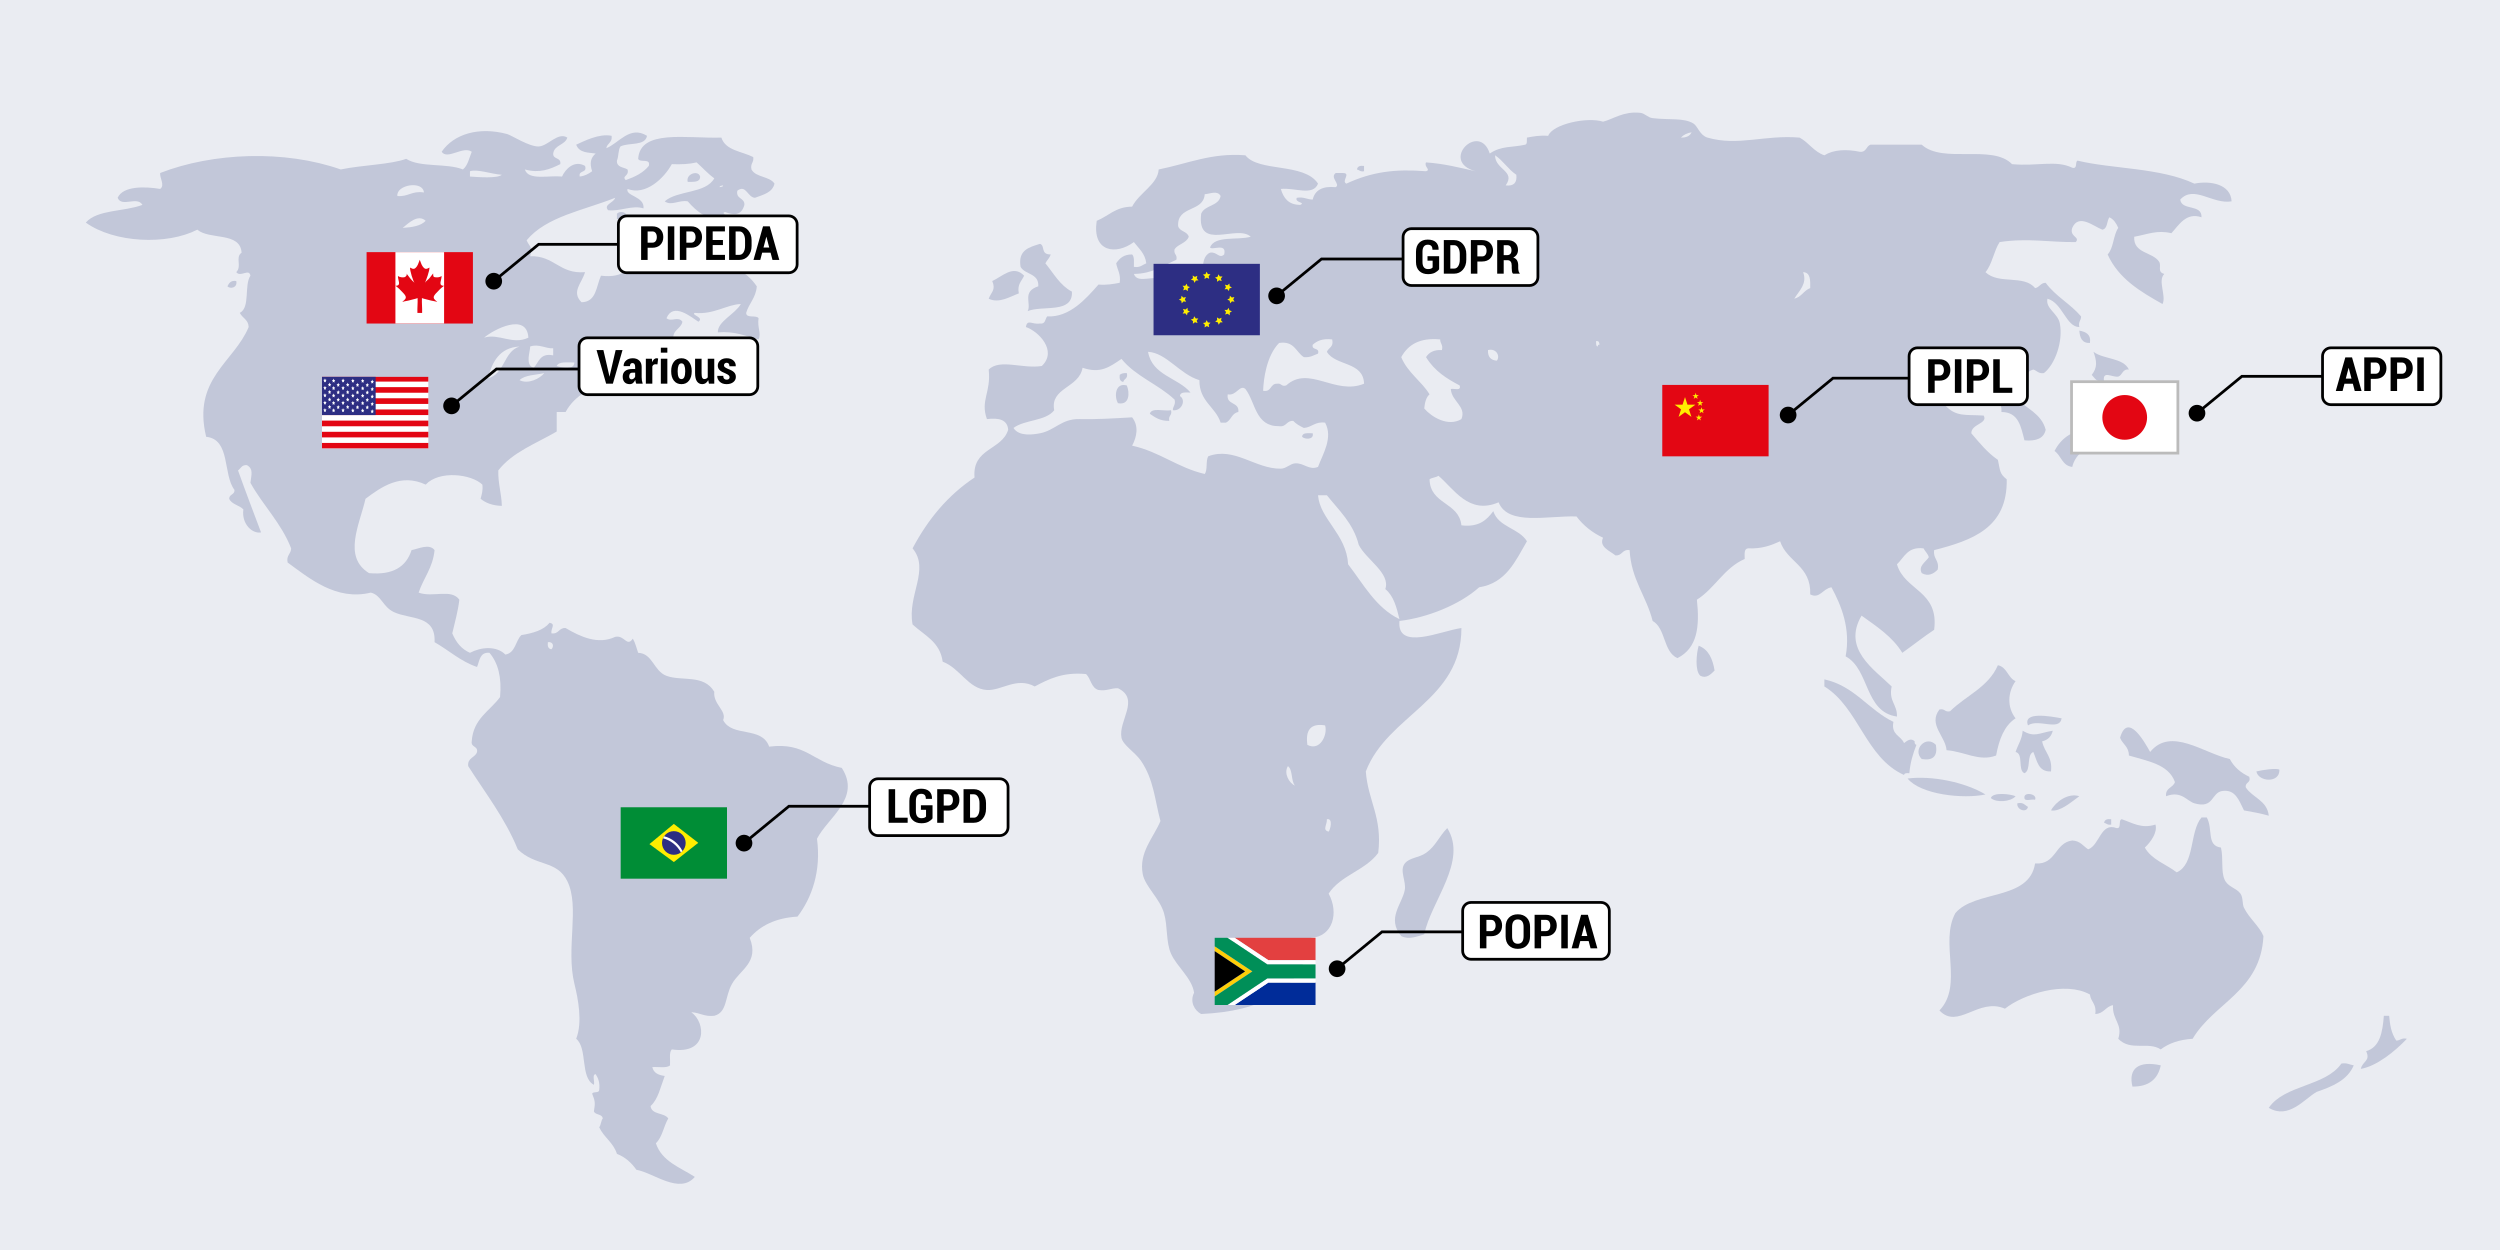 <?xml version="1.0" encoding="UTF-8"?>
<svg id="Layer_1" xmlns="http://www.w3.org/2000/svg" xmlns:xlink="http://www.w3.org/1999/xlink" version="1.1" viewBox="0 0 900 450">
  <!-- Generator: Adobe Illustrator 29.7.1, SVG Export Plug-In . SVG Version: 2.1.1 Build 8)  -->
  <defs>
    <style>
      .st0 {
        fill: none;
      }

      .st1 {
        fill: #c2c7d9;
        fill-rule: evenodd;
      }

      .st2 {
        fill: #008d36;
      }

      .st3 {
        fill: #e34040;
      }

      .st4 {
        fill: #2d2e83;
      }

      .st5 {
        clip-path: url(#clippath-1);
      }

      .st6 {
        fill: #fff;
      }

      .st7 {
        fill: #ffed00;
      }

      .st8 {
        fill: #bbb;
      }

      .st9 {
        fill: #e30613;
      }

      .st10 {
        fill: #eaecf2;
      }

      .st11 {
        fill: #fece08;
      }

      .st12 {
        fill: #008f58;
      }

      .st13 {
        fill: #002c99;
      }

      .st14 {
        clip-path: url(#clippath);
      }
    </style>
    <clipPath id="clippath">
      <rect class="st0" x="131.972" y="90.767" width="38.278" height="25.709"/>
    </clipPath>
    <clipPath id="clippath-1">
      <rect class="st0" x="115.919" y="135.684" width="38.278" height="25.709"/>
    </clipPath>
  </defs>
  <rect class="st10" y="0" width="900" height="450"/>
  <g>
    <path class="st1" d="M664.422,236.286c8.714,4.67,6.728,20.047,18.483,21.673.149-4.394-3.036-5.458-1.908-10.837-6.305-6.169-17.89-13.484-10.837-25.494,5.44,3.908,11.127,7.571,14.663,13.384,3.867-2.721,7.509-5.658,11.471-8.286,1.836-14.161-10.627-14.017-13.389-23.583,2.633-2.47,3.772-6.427,9.565-5.737.57,1.126,1.537,1.861,1.908,3.187-1.202,1.837-3.889,3.172-2.545,5.736,2.429,1.366,4.358.136,5.735-1.273.686-3.447-1.73-3.793-1.275-7.01,13.674-3.532,26.477-7.938,26.13-25.496-2.703-2.072-2.325-3.272-3.185-7.01-3.797-2.577-6.617-6.128-9.563-9.561-.043-3.426,6.076-3.43,4.46-6.374-6.577-.45-9.912.64-14.018-3.824,3.276-1.184,3.652-5.268,7.648-5.736,2.561-.013-.011,5.109,2.549,5.097,2.676-3.86,10.806-3.092,10.199,3.19,6.192-.036,7.025,5.292,8.286,10.194,4.184.359,6.986-.656,7.647-3.822-1.533-5.901-7.143-7.732-10.837-11.474,4.455-2.311,1.032-8.663,6.378-10.198,1.329.368,1.816,1.582,3.821,1.277,3.964-3.043,6.973-11.354,5.737-17.847-.722-3.789-5.273-5.351-4.46-8.924,5.409,1.447,6.703,10.214,11.474,10.198-.464-1.948.65-2.323.634-3.824-3.792-4.493-9.26-7.31-12.746-12.11-1.899.01-2.164,1.657-3.822,1.912-4.003-4.945-13.147-1.171-17.849-5.737,2.436-2.876,2.984-7.637,5.098-10.835,10.226-1.55,18.315.147,27.407,0,1.698-1.883-2.366-1.871-1.275-5.098,2.314-5.303,7.657-.579,10.837.638,1.976-.358,1.546-3.128,2.547-4.462,1.578.76,2.49,2.183,3.188,3.824-1.825,2.636-1.65,7.274-3.826,9.559,3.885,8.652,11.727,13.344,19.762,17.847,1.453-2.98-1.841-8.399.638-10.834-2.764-.753-.833-2.881-1.913-4.462-2.398-3.517-9.287-2.885-8.924-8.924,4.686-.825,8.202-2.542,13.384-1.273,2.665-2.876,5.311-7.662,10.837-5.737.233-4.909-7.134-2.216-7.65-6.374,4.949-5.378,11.619,1.803,18.485.638-.281-6.217-7.713-7.542-13.387-6.375-12.293-5.78-29.621-5.264-42.066-8.287-1.014.471.145,3.12-1.913,2.551-5.918-2.832-12.185-.459-21.67-1.276-7.063-7.323-24.939-.041-32.503-7.01h-18.485c-1.571.556-1.426,2.822-3.828,2.55-4.797-1-9.456-.795-12.744,1.274-3.806-1.296-5.581-4.617-8.924-6.374-12.673-1.064-22.089,3.184-33.146,0-2.785-.804-3.507-4.131-5.096-5.098-3.468-2.11-8.589-1.182-14.661-1.912-1.843-.223-2.714-1.717-4.462-1.911-6.006-.674-9.837,2.324-13.383,3.186-5.716-1.823-18.168.875-19.757,5.099-3.016-.253-5.32.204-7.647.636-.109.955.224,2.352-.638,2.55-4.75,1.081-8.564.311-12.748,3.186-3.724-11.65-18.245,2.827-5.103,6.374-5.735-1.272-11.277-2.744-17.842-3.185-.826,1.58,1.868,2.644,0,3.185-11.08-.893-19.481.187-28.679,4.462-1.936-.873,1.868-3.844-1.279-3.824h-2.549c-2.255,1.636,1.845,4.036,0,5.098-4.713-.465-7.475,1.022-8.284,4.462-2.096-.028-3.176-1.075-5.74-.638-.854,1.799,3.381,1.599,1.276,2.55-4.247-.002-6.045-2.453-7.009-5.736,5.013-.577,11.58,2.715,13.387-1.912-4.94-7.636-21.409-4.055-26.133-10.199-12.196-.963-20.588,2.953-31.233,5.098-.317,5.349-6.972,8.348-9.561,13.386-5.929.018-8.506,3.395-12.746,5.098-1.716,11.325,6.979,12.42,13.384,7.649,1.727,2.31,4.032,4.046,4.462,7.647-1.376.536-2.173,1.652-4.462,1.276-.009-1.694.242-3.64-.638-4.463-3.011-.036-4.532,1.417-5.734,3.186.405,2.36,1.727,3.796,1.27,7.013-2.324.434-4.63.889-7.644.638-4.551,5.177-10.409,11.886-18.484,11.472-.756.947-.555,2.847-2.55,2.55-2.769.5-4.616-1.778-5.099,1.275,4.428,1.46,11.505,8.512,5.735,14.022-7.03,1.113-15.046-2.7-19.121,1.273.895,8.391-3.088,11.019-.637,17.847,4.384-.56,7.379.269,7.652,3.825-2.288,7.49-13.01,6.539-12.115,17.209-9.581,6.353-16.801,15.065-22.304,25.494,6.375,7.722-1.995,16.86,0,27.409,4.2,3.871,9.898,6.251,10.833,13.387,6.319,2.379,9.185,9.78,15.935,10.197,5.193.322,10.663-4.815,17.21-1.277,5.011-2.637,10.039-5.252,18.482-4.46,1.743,1.657,1.813,4.985,4.466,5.737,3.021.471,4.383-.715,7.011-.636,8.117,3.919.042,11.723,1.273,17.847.534,2.653,4.926,5.218,7.016,8.286,4.641,6.835,4.927,13.93,7.007,21.67-2.478,6.018-7.865,11.252-6.375,19.121.847,4.451,6.078,8.682,7.646,14.023,1.412,4.768.64,10.38,2.555,14.659,2.084,4.668,7.536,8.766,8.286,14.023-1.669,3.26.215,6.484,2.548,7.65,21.326-.982,36.474-8.143,39.516-27.407,7.903-.439,10.158-9.035,6.371-15.936,4.256-6.581,13.301-8.374,17.851-14.661,1.567-12.827-3.717-18.806-4.465-29.316,7.813-20.455,34.466-25.447,34.416-51.631-7.231.969-23.33,8.456-22.306-2.549,9.973-1.148,21.718-5.856,28.684-12.112,9.721-1.537,13.063-9.455,17.21-16.572-2.887-4.763-10.26-5.042-12.11-10.834-2.359,3.166-5.189,5.858-11.478,5.098-.901-8.447-11.261-7.429-11.471-16.573.842-.649,2.35-.626,3.19-1.275,5.513,4.615,10.912,14.207,21.668,9.56,3.419,8.552,17.815,4.733,28.046,5.098,2.468,3.272,5.66,5.817,9.561,7.651-1.564,3.305,2.447,4.724,4.463,6.374,2.497.163,2.368-2.305,5.094-1.913.582,10.681,6.022,16.498,8.288,25.496,4.766,2.671,3.769,11.107,8.925,13.387,7.186-3.622,8.06-11.29,7.009-21.038,6.509-4.117,9.796-11.452,17.21-14.658.007-1.691-.353-3.754,1.275-3.826,4.892.217,8.27-1.08,11.474-2.549,2.468,7.515,11.231,8.739,10.835,19.122,3.378,1.784,4.582-2.116,7.65-2.55,3.523,6.529,6.98,14.847,5.096,24.858ZM460.464,123.47c5.526-.854,6.053,3.297,8.922,5.1,2.336.211,3.543-.707,5.103-1.276.677-2.377-2.391-1.008-1.913-3.185,1.555-1.421,3.611-2.336,7.009-1.912.647,2.773-1.32,2.93-1.911,4.46,3.099,5.184,13.167,3.408,13.382,11.474-10.401,4.318-19.843-6.82-28.043.638-1.801.526-1.65-.897-3.186-.638-2.675-.121-1.97,3.129-5.099,2.549.136-4.225,1.21-12.585,5.737-17.209ZM423.497,93.514c.463-1.949-1.097-1.875-.637-3.824,1.313-1.873,4.24-2.134,5.099-4.462-.537-2.011-3.288-1.813-3.825-3.824-.475-7.487,9.126-4.895,9.563-11.473,2.144-.224,4.646-1.449,5.733.638-.719,3.738-5.733,3.186-7.009,6.372-1.624,13.801,12.958,3.675,17.847,8.287-4.797,1.365-12.87-.543-14.663,3.824.655,1.251,6.143-1.859,5.101,2.55-1.793,1.72-2.614-1.129-5.101-.638-2.221.966-2.683,3.691-2.547,7.012-3.944,3.228-9.325-.482-14.026,3.187-3.069-2.803-9.482,1.428-10.832-2.548,6.728-.072,10.575-3.022,15.296-5.1ZM463.651,275.808c1.836,1.347,1.032,5.341,2.551,7.009-2.121-.878-4.144-4.455-2.551-7.009ZM466.203,166.811c-1.785.141-3.138,1.88-5.101,1.913-9.149.154-16.785-8.023-26.132-4.46-.97,1.578-.157,4.94-1.273,6.371-9.814-2.295-16.212-8.01-26.135-10.197,1.652-3.069,2.515-7.017,0-10.197-6.97.4-12.395.756-19.121.636-6.299-.11-8.736,4.092-14.022,5.1-2.401.457-7.558,1.295-9.562-1.911,3.983-3.03,11.612-2.411,14.659-6.375-1.58-8.207,8.993-7.95,10.199-15.297,6.468,2.211,9.73-.28,14.023-3.188,5.008,6.254,13.344,9.179,19.121,14.659.462,1.948-.652,2.323-.634,3.826,3.17.402,4.884-3.716,2.547-5.101.07-1.627,2.135-1.264,3.824-1.273-4.567-5.417-13.837-6.133-15.295-14.661,6.676.378,11.406,8.108,18.481,10.198-.069,7.719,5.768,9.536,7.649,15.298h1.914c1.899-.861,2.074-3.451,4.462-3.823.432-3.835-4.454-2.346-3.825-6.375,3.079.714,4.35-3.685,6.374-1.911,3.695,4.804,3.496,13.5,12.108,13.383,2.733.393,2.599-2.073,5.101-1.91,1.019,1.102,2.382,1.865,3.821,2.55,2.955-.236,3.994-2.383,7.65-1.914,2.966,5.452-.86,11.342-2.547,15.936-3.308,1.337-5.058-1.53-8.286-1.277ZM470.661,268.158c-.727-5.193,1.035-7.89,6.375-7.011,1.003,3.206-1.734,9.445-6.375,7.011ZM478.308,299.386c-2.418-.58-.464-2.561-.634-4.46,2.379-.518,1.177,3.928.634,4.46ZM485.322,203.142c-.589-10.904-10.154-16.162-10.833-24.856h3.185c4.331,5.442,9.493,10.052,11.474,17.845,2.601,5.287,11.548,10.215,9.558,15.935,2.959,2.352,4.071,6.55,5.098,10.835-8.558-4.19-12.929-12.563-18.483-19.759ZM526.111,150.877c-4.75,2.881-10.74-.728-13.382-3.823.204-2.134.659-4.016,1.911-5.099-3.004-4.854-7.91-7.813-10.197-13.385,2.413-4.387,6.511-7.087,14.021-6.374-.011,1.502,1.1,1.877.638,3.824-2.918-.158-4.661.862-5.735,2.549,3.14,5.148,7.629,7.818,12.112,10.198.652,2.141-1.985.991-3.188,1.276.269,4.488,5.701,6.202,3.819,10.833ZM538.859,129.845c-2.173-.161-3.312-1.363-3.185-3.824,3.047-.753,4.48,2.209,3.185,3.824ZM542.047,66.745c3.708-5.259-3.833-5.582-3.822-10.836,2.934,1.952,4.718,5.057,7.65,7.01.333,2.889-.937,4.162-3.828,3.826ZM575.191,124.745c-.747-.101-.536-1.16-.636-1.912,1.082-.233,1.202.497,1.275,1.277-.541-.118-.6.249-.638.636ZM605.148,49.535c.892-1.016,2.196-1.628,3.826-1.912-.58,1.334-1.884,1.943-3.826,1.912ZM651.676,103.712c-2.321.864-3.149,3.225-5.737,3.824,1.675-2.805,4.775-5.338,3.188-9.561,2.674.09,2.604,2.921,2.549,5.737Z"/>
    <path class="st1" d="M303.03,276.444c-10.41-2.09-12.947-9.341-26.13-7.65-2.619-7.494-13.356-3.246-16.571-9.561,1.423-3.348-3.67-5.667-3.188-10.199-3.786-6.4-11.701-3.688-17.21-5.734-4.621-1.718-4.936-8.078-10.194-8.288-.615-1.723-1.032-3.645-1.915-5.098-2.21,3.217-2.939-1.42-6.372-.638-6.134,2.907-12.478-.029-17.846-3.185-2.5-.163-2.368,2.307-5.098,1.913-.251-1.945,1.675-3.249-.639-3.826-2.174,2.71-6.006,3.769-10.194,4.46-2.129,2.126-2.109,6.393-5.739,7.014-3.148-3.201-8.695-2.785-12.749-.638-3.12-1.34-5.057-3.867-6.372-7.009.918-3.973,2.039-7.738,2.549-12.113-2.943-4.097-9.519-.649-14.658-2.548,1.749-5.261,5.115-8.905,5.734-15.297-1.871-2.459-5.693-.514-8.287,0-1.903,5.956-6.652,9.069-15.298,8.284-9.55-5.867-3.396-17.505-1.272-26.768,5.698-4.265,12.694-9.278,21.669-5.101,4.836-5.218,16.457-3.823,20.397,0,.28,2.193-.252,3.574-.637,5.101,1.87,1.527,4.322,2.476,7.649,2.549-.123-4.555-1.394-7.953-1.275-12.749,5.079-6.604,13.664-9.704,21.032-14.021v-7.009h3.189c3.29-6.061,9.439-9.258,17.208-10.837.038-8.672,9.874-7.547,15.935-10.198-.689,1.302-3.056,2.605-1.273,4.462,4.852-4.069,15.098-2.746,17.845-8.924-3.471-.937-7.82,4.447-10.835,0-.805-4.204,2.614-4.184,3.187-7.01-1.587-2.177-3.987.251-5.739-1.274,2.422-5.899,8.901-.375,11.478,1.274,2.297-1.576-2.888-2.492-1.278-3.186,6.763.716,11.583-3.052,16.575-3.189-2.122,3.696-8.47,6.299-8.289,10.199,6.238-.502,10.076,1.395,14.66,2.55,1.069-2.204-.521-4.223,0-7.648-.86-1.266-4.451.2-4.462-1.912,1.006-3.456,3.511-5.411,3.824-9.563-1.91-2.763-4.314-5.033-7.649-6.372-1.212-4.098-.061-10.559-3.185-12.747-4.093.795-4.832,4.941-9.562,5.097-1.095-.818-2.504-1.316-2.549-3.186-.307-2.006,1.957-1.443,1.275-3.823-2.707-.693-3.905-2.895-5.737-4.462-3.16,1.564-6.52-.181-10.198,0-7.932,6.043-1.735,23.68-18.486,21.671-1.744,3.775-1.578,9.469-7.01,9.56-3.768-3.777.093-6.79,1.277-10.835-9.265.769-10.994-6.004-19.758-5.735.984-3.655-.21-3.185-1.275-5.737,7.116-8.609,20.661-10.784,31.868-15.298-.467,1.826-4.299,2.394-2.549,4.462,4.069.587,8.785-1.967,12.745-.638.518-4.353-6.598-4.431-5.734-7.01,6.482,2.492,13.098-3.754,15.935-8.924,3.33.143,6.366-.01,8.923-.636,2.143,1.892,4.018,4.051,6.372,5.735-3.116,5.594-13.201,4.217-17.848,8.287,2.405,1.779,5.093-.567,8.287,0,3.271,3.74,7.083,6.938,14.024,7.009,1.061-2.001-2.369-2.604-.637-3.186,3.436,1.313,5.971,1.254,7.01-2.55.124-2.67-3.128-1.971-2.55-5.098,3.188-2.397,3.669,2.441,6.373,2.548,2.917-1.118,6.256-1.821,7.014-5.098-1.758-2.705-6.743-2.183-8.287-5.1-.514-2.21.95-2.449.633-4.461-4.076-2.083-9.993-2.328-11.47-7.012-12.663.378-29.267-3.087-29.955,7.648.591,1.533,4.634-.385,3.822,2.55-1.991,2.472-4.982,3.941-8.285,5.1-1.615-1.558,1.343-1.36.638-3.826-1.459-.879-3.974-.697-3.824-3.186.666-1.459.405-3.845,1.272-5.098,2.968-1.496,8.892-.035,9.561-3.824-6.189-3.858-10.163,2.692-14.658,4.46.288-1.837,2.257-1.994,1.911-4.46-4.471-.963-10.108,2.004-12.749,3.186,1.109,3.107,4.648,2.8,7.014,3.186-1.84,1.529-2.237,3.513-1.275,6.374-1.225.896-2.564,1.685-4.463,1.911-.556-2.468,2.786-1.04,1.914-3.823-3.956-2.247-7.118,1.218-8.287,3.823-4.828-.486-12.145,1.524-13.385-2.549,5.379,1.466,9.058-.084,12.747-1.912.439-2.564-2.684-1.564-2.547-3.824.431-3.177,4.248-2.975,5.096-5.737-3.381-2.108-6.852,2.934-10.197,3.188-3.349.253-9.971-4.061-11.471-4.462-10.209-2.729-19.177-.042-23.583,6.374,2.065,3.08,7.731-2.256,10.833,0-.926,2.263-1.408,4.965-3.185,6.372-5.722-2.352-15.515-.632-20.397-3.824-5.757,2.075-15.664,2.184-23.583,3.824-20.269-7.135-46.05-6.1-65.013,1.276-.222,1.758,1.827,4.476,0,5.736-5.31-.893-13.356-1.174-15.297,3.186,1.444,3.594,7.01-.732,8.924,2.55-6.443,2.484-16.228,1.62-20.396,6.374,10.278,7.392,29.3,8.167,40.155,2.551,4.3,3.77,15.472.669,15.934,8.284-2.429,1.736.249,4.813-1.915,7.012,1.522,2.014,4.618-1.512,5.101,1.275-2.331,3.406.004,11.476-3.824,13.386.887,1.875,3.111,2.409,3.186,5.098-5.244,12.691-20.362,18.61-15.297,39.516,8.861.912,5.948,13.596,10.196,19.125.105,1.799-1.913,1.483-1.909,3.184.907,2.068,3.665,2.282,5.1,3.823-.715,5.295,3.272,8.888,6.371,8.286-2.786-7.412-5.608-14.785-8.287-22.309.99-.709,1.328-2.068,3.188-1.911,2.408,1.332,1.633,3.372,1.276,6.374,4.552,8.195,11.079,14.418,14.658,23.582-.036,2.092-1.812,2.438-1.271,5.099,7.749,5.643,17.495,13.89,29.955,10.836,3.795.911,4.294,5.144,8.286,7.009,5.92,2.773,15.169.955,14.659,10.835,5.153,2.925,9.277,6.873,15.299,8.929.922-2.264.966-5.409,4.459-5.103,3.047,3.543,4.488,8.687,3.825,15.936-3.678,5.035-9.676,7.747-10.198,15.936-.346,2.255,2.257,1.567,1.914,3.824-.645,2.117-3.528,1.992-3.189,5.101,6.198,9.735,13.208,18.662,17.848,29.956,6.54,6.328,14.039,3.717,17.845,11.474,4.558,9.289-.587,24.147,2.553,36.965,1.313,5.377,2.992,13.753.633,19.76,4.198,3.452,1.345,13.953,6.377,16.572.366-1.121-.77-3.745.637-3.824.918,1.419,1.598,3.072,1.271,5.737-.092,1.175-2.155.389-2.546,1.272,1.019,2.604,1.194,3.149.638,6.378.505,1.401,2.996.824,3.185,2.549-.651.835-.621,2.348-1.277,3.183,1.681,3.636,5.125,5.501,6.377,9.563,3.057,1.191,5.255,3.24,7.011,5.734,6.079,1.019,15.552,9.029,21.032,2.554-5.295-3.416-11.866-5.558-14.022-12.114,2.322-2.142,2.791-6.133,4.46-8.92-1.426-2.185-6.002-1.223-6.372-4.465,2.794-2.515,3.616-7.007,5.097-10.833-2.248-.301-4.022-1.078-4.459-3.19,2.164-.174,5.169.496,6.373-.636.132-1.995-.428-4.68.638-5.737,12.942,1.956,12.317-9.626,7.01-13.384,3.059.125,4.669,1.705,8.285,1.275,4.731-1.232,3.747-6.835,6.372-11.474,2.95-5.203,9.892-7.718,6.377-16.57,3.863-4.426,9.375-7.195,17.206-7.652,5.161-6.803,8.575-16.33,7.015-28.043,3.894-7.62,15.977-14.618,8.92-25.494ZM206.79,130.484c-.055,2.848-4.607,1.908-6.377,1.273.779-1.773,3.917-1.185,6.377-1.273ZM260.328,66.745c-.018.619-.779.494-1.275.636.017-.619.779-.494,1.275-.636ZM175.554,136.219c1.684-5.967,4.239-11.058,11.476-11.475-5.838,1.813-5.244,10.057-11.476,11.475ZM187.03,136.855c1.907-1.916,5.825-1.822,8.921-2.548-1.581,1.994-5.821,4.134-8.921,2.548ZM190.855,124.745c3.078-1.095,5.659.835,8.287.638v2.549c-4.794-.968-5.139,2.513-7.015,4.462-3.283-.894-1.16-6.151-1.272-7.65ZM190.217,121.558c-5.703,2.764-10.616-1.666-15.934,0,3.303-2.848,15.385-9.265,15.934,0ZM169.182,61.645c2.763-.86,7.739,1.037,11.474,1.274-1.599,1.387-8.432.854-11.474.637v-1.911ZM168.544,102.438c.252,2.588-.234,4.441-2.547,4.46-1.289-1.605-.737-5.456,2.547-4.46ZM144.961,82.042c2.171-1.767,5.514-5.075,8.286-2.551-1.754,1.856-4.882,2.34-8.286,2.551ZM152.609,69.293c-4.307-.694-5.607,1.617-9.558,1.276-.486-4.106,9.255-5.659,9.558-1.276ZM198.504,233.739c-1.121-.154-1.456-1.096-1.277-2.554,1.984-.294,2.281,1.607,1.277,2.554Z"/>
    <path class="st1" d="M491.056,61.645v-1.912c-1.451-.178-2.395.154-2.547,1.274.86.2,1.218.908,2.547.638Z"/>
    <path class="st1" d="M252.041,63.556c-.638-2.436-5.248-.962-4.462,1.913,2.101-.026,4.513.26,4.462-1.913Z"/>
    <path class="st1" d="M222.086,76.941v1.912c1.824.127,3.479.08,3.186-1.912-.836-.817-2.35-.817-3.186,0Z"/>
    <path class="st1" d="M373.782,103.074c-6.015,1.92-2.373,6.202-3.826,8.925,5.452-2.196,16.348,1.05,15.938-7.013-4.332-2.257-6.577-6.6-9.565-10.199.573-1.126,1.542-1.859,1.914-3.186-3.764.028-1.887-3.116-3.824-3.824-3.881,1.22-8.014,2.187-7.015,8.287,1.587,2.875,6.676,2.246,6.377,7.01Z"/>
    <path class="st1" d="M366.769,105.625c-.635-3.4,1.088-4.437,1.913-6.374-3.913-4.101-7.891.344-11.474,1.911,1.371,3.27-.366,3.918-1.276,6.375,3.767,1.863,7.906-.874,10.836-1.912Z"/>
    <path class="st1" d="M85.047,101.162c-1.997-.301-2.602.796-3.185,1.912,1.069,1.082,3.743.508,3.185-1.912Z"/>
    <path class="st1" d="M748.559,119.009c.19,2.571.937,4.584,3.822,4.461.439-3.197-1.53-3.99-3.822-4.461Z"/>
    <path class="st1" d="M757.479,137.493c-.774-4.394,2.767-1.58,5.101-1.911,1.569-.557,1.429-2.823,3.824-2.551-2.053-4.318-9.13-3.615-12.746-6.373,1.193,3.379,1.474,5.639-.636,8.286,1.132,1.204,1.85,2.824,4.458,2.55Z"/>
    <path class="st1" d="M404.377,137.493c.272-1.216,1.82-1.153,1.275-3.186-1.114-.049-1.983.141-2.554.636-.174,1.453.156,2.397,1.279,2.55Z"/>
    <path class="st1" d="M756.845,138.768c4.797,6.757.933,12.172-3.824,15.934-6.099-.423-10.91,2.712-13.387,7.65,2.389,1.646,2.744,5.331,6.373,5.737,1.13-4.79,5.703-8.197,10.837-7.014,1.105-3.99,7.36-2.836,10.199-5.097-2.361-7.399-1.302-18.058-10.199-17.209Z"/>
    <path class="st1" d="M402.465,145.14c4.226.889,4.283-3.814,3.186-6.372-4.191-1.189-4.591,4.008-3.186,6.372Z"/>
    <path class="st1" d="M421.587,147.692c-2.533.443-7.062-1.111-7.649,1.275,1.891,1.288,3.73,2.644,7.009,2.55-.463-1.949,1.101-1.876.639-3.824Z"/>
    <path class="st1" d="M468.75,157.251c.969.981,4.369,1.138,3.826-1.273-1.689.009-3.756-.353-3.826,1.273Z"/>
    <path class="st1" d="M611.521,232.465c-.792,2.687-1.458,9.094.638,10.835,2.144,1.078,3.711-.518,5.098-1.911-.702-4.188-2.176-7.593-5.737-8.924Z"/>
    <path class="st1" d="M725.61,245.211c-2.821-1.216-3.034-5.037-6.371-5.734-3.369,7.892-11.551,10.969-17.213,16.572-1.947.462-1.872-1.1-3.822-.636-4.179,5.44,2.219,9.651,2.551,14.657,6.409.455,11.779,4.247,17.844,1.913,1.064-5.732,2.88-10.713,7.009-13.387-3.106-3.955-2.882-9.386,0-13.384Z"/>
    <path class="st1" d="M689.916,268.158c-.494-.143-.738-.534-.634-1.275-1.34-1.399-2.837-.131-3.828.636-1.105-2.719-4.747-2.9-3.819-7.647-9.049-4.34-13.901-12.877-24.858-15.3v2.549c12.456,7.727,14.754,25.614,28.677,31.872.111-.743,1.012-.693,1.915-.636.326-3.923,1.347-7.154,2.547-10.199Z"/>
    <path class="st1" d="M742.184,258.595c-4.172-.745-14.064-2.581-12.112,2.551,3.688-2.565,11.394,2.234,12.112-2.551Z"/>
    <path class="st1" d="M774.051,270.707c-1.77-3.142-8.066-14.738-10.833-5.098.896,2.289,3.201,3.17,3.185,6.373,6.683,2.026,14.306,3.117,16.572,9.561-.645,2.117-3.529,1.997-3.185,5.098,5.476-2.146,7.509,1.766,10.197,2.551,7.197,2.092,5.925-3.957,10.199-4.465,4.546-.537,5.793,3.274,7.65,7.016,3.065.543,6.115,1.102,8.924,1.911-.6-5.562-5.879-6.45-8.286-10.199-.312-2.008,1.952-1.442,1.27-3.824-3.05-1.413-5.47-3.455-7.009-6.375-9.305-1.995-21.229-11.759-28.684-2.549Z"/>
    <path class="st1" d="M738.356,277.721c.643-5.318-2.456-6.891-3.183-10.837,2.062-.489,3.335-1.766,3.824-3.828-5.051.84-6.62,2.517-10.833,0-.24,3.165-1.732,5.071-2.554,7.652,2.957.657.666,6.561,3.19,7.65,2.508-1.102.636-6.59,3.188-7.65,1.376,3.084,1.698,7.22,6.368,7.014Z"/>
    <path class="st1" d="M691.834,273.256c4.066.67,5.766-1.03,5.096-5.098-3.55-3.733-8.617,1.764-5.096,5.098Z"/>
    <path class="st1" d="M820.584,277.08c-1.116-.657-6.237.115-8.288.641.711,3.788,8.503,4.331,8.288-.641Z"/>
    <path class="st1" d="M714.777,286.002c-7.496-4.471-19.255-6.837-28.046-5.734,4.68,5.798,20.063,7.466,28.046,5.734Z"/>
    <path class="st1" d="M716.692,287.279c1.913,1.8,7.242,1.372,8.918-.638-1.734-.772-8.166-1.603-8.918.638Z"/>
    <path class="st1" d="M732.626,287.917c.994-2.192-4.27-3.027-3.826-.638.081,1.408,2.705.272,3.826.638Z"/>
    <path class="st1" d="M748.559,286.64c-4.005-1.306-8.533,1.985-10.203,5.103,3.305.602,7.403-3.117,10.203-5.103Z"/>
    <path class="st1" d="M726.248,289.192c-.385,2.253,3.303,3.688,3.824,1.272-1.132-.566-1.619-1.779-3.824-1.272Z"/>
    <path class="st1" d="M806.559,321.697c-1.607-2.169-4.539-2.323-5.737-5.098-1.327-3.072-.355-7.564-1.275-11.474-5.291-.706-2.764-6.475-5.098-10.835h-1.911c-4.374,5.187-2.3,16.823-8.922,19.757-3.837-2.963-9.042-4.555-11.474-8.922,2.069-1.945,4.65-5.399,3.822-8.286-4.978,1.626-8.3-.629-12.11-1.913-1.435.265.093,3.496-1.913,3.185-5.719-2.205-6.054,6.185-10.197,7.652-1.8-1.173-2.877-3.074-5.737-3.188-6.389.833-5.66,8.786-13.382,8.284-2.076,13.439-21.568,9.454-28.684,17.849-5.805,10.622,3.011,25.897-5.737,35.055,6.64,7.081,14.016-4.788,23.581-.634,6.556-5.207,21.654-10.093,30.595-5.103.285,2.692,2.511,3.437,1.913,7.014,3.099-.088,3.695-2.678,6.377-3.188-.251,5.606,3.609,6.608,1.909,12.11,4.419,4.616,10.711.833,15.297,3.824,2.886-2.212,6.683-3.518,11.471-3.824,7.756-13.065,24.498-17.143,25.496-36.968-1.53-3.658-5.044-6.262-7.009-10.197-.67-1.343-.265-3.738-1.277-5.101Z"/>
    <path class="st1" d="M757.479,296.201c.865.199,1.218.908,2.551.638v-1.913c-1.456-.179-2.395.154-2.551,1.275Z"/>
    <path class="st1" d="M513.367,307.036c-2.61,1.834-5.925,1.635-7.65,3.824-1.999,2.545.6,6.427,0,9.561-.98,5.112-6.602,10.197-1.275,16.574,2.753,1.417,5.827.091,8.286-.641,2.502-12.083,15.732-26.316,8.288-38.242-2.997,3.013-4.12,6.445-7.65,8.924Z"/>
    <path class="st1" d="M862.645,374.601c-1.904-2.875-2.253-5.773-2.547-8.924h-1.913c-.455,5.916-1.417,11.326-6.371,12.748,1.669,3.604-1.304,3.507-1.915,6.371,5.682-.955,12.329-6.328,16.574-10.833-1.952-.46-2.325.647-3.828.638Z"/>
    <path class="st1" d="M767.68,391.173c6.002.052,9.164-2.735,10.197-7.65-7.91-1.754-11.791,1.08-10.197,7.65Z"/>
    <path class="st1" d="M842.89,382.885c-5.744,8.279-20.464,7.589-26.13,15.936,7.14,4.261,12.759-3.142,17.206-5.732,5.689-1.963,11.114-4.188,13.387-9.565-1.499-.204-2.393-1.01-4.462-.638Z"/>
  </g>
  <g>
    <g>
      <rect class="st6" x="745.756" y="137.405" width="38.278" height="25.709"/>
      <path class="st8" d="M784.534,163.614h-39.278v-26.709h39.278v26.709ZM746.256,162.614h37.278v-24.709h-37.278v24.709Z"/>
    </g>
    <path class="st9" d="M772.947,150.26c0,4.447-3.605,8.051-8.052,8.051s-8.052-3.605-8.052-8.051,3.605-8.052,8.052-8.052,8.052,3.606,8.052,8.052Z"/>
  </g>
  <g class="st14">
    <g>
      <polygon class="st9" points="131.346 90.346 131.346 103.622 131.346 116.897 170.877 116.897 170.877 103.622 170.877 90.346 131.346 90.346"/>
      <polygon class="st6" points="142.35 90.346 142.35 103.622 142.35 116.897 159.873 116.897 159.873 103.622 159.873 90.346 142.35 90.346"/>
      <path class="st9" d="M159.873,102.875c-2.385.064-.758-2.21-.914-3.536-.504.475-1.336.534-1.99.507-1.073-.044-1.009-.401-1.031-1.417-.47.54-.867,1.142-1.321,1.696-.425.518-1.357,1.128-1.638,1.693.4-.804,1.738-4.508,1.62-5.498-1.117.648-1.615.718-2.439-.411-.525-.72-.684-1.603-1.049-2.39-.365.787-.524,1.67-1.049,2.39-.823,1.129-1.321,1.06-2.439.412-.118.996,1.135,5.104,1.621,5.497-1.163-.946-2.093-2.274-2.947-3.399.406.535-.193,1.223-.633,1.359-.649.202-1.901.031-2.401-.44-.155,1.326,1.472,3.6-.913,3.536,1.106.778,1.897,1.621,2.822,2.618.397.427.985,1.033.908,1.667-.086.692-.846,1.043-1.27,1.573.839-.357,1.843-.37,2.732-.657.938-.304,1.938-.42,2.79-.767.079,1.844-.136,3.476-.066,5.349.194.004.532.01.846.006.314.004.652-.002.847-.006.068-1.873-.147-3.505-.067-5.349.851.347,1.852.463,2.789.767.889.287,1.892.3,2.732.657-.424-.53-1.184-.882-1.27-1.573-.077-.633.511-1.24.908-1.667.926-.998,1.717-1.84,2.822-2.618Z"/>
    </g>
  </g>
  <g class="st5">
    <g>
      <g>
        <polygon class="st6" points="115.75 135.762 115.75 148.628 115.75 161.494 154.819 161.494 154.819 148.628 154.819 135.762 115.75 135.762"/>
        <g>
          <polygon class="st9" points="115.75 135.342 115.75 136.357 115.75 137.371 154.819 137.371 154.819 136.357 154.819 135.342 115.75 135.342"/>
          <polygon class="st9" points="115.75 139.363 115.75 140.377 115.75 141.392 154.819 141.392 154.819 140.377 154.819 139.363 115.75 139.363"/>
          <polygon class="st9" points="115.75 143.384 115.75 144.398 115.75 145.412 154.819 145.412 154.819 144.398 154.819 143.384 115.75 143.384"/>
          <polygon class="st9" points="115.75 147.404 115.75 148.419 115.75 149.433 154.819 149.433 154.819 148.419 154.819 147.404 115.75 147.404"/>
          <polygon class="st9" points="115.75 151.425 115.75 152.439 115.75 153.453 154.819 153.453 154.819 152.439 154.819 151.425 115.75 151.425"/>
          <polygon class="st9" points="115.75 155.445 115.75 156.46 115.75 157.474 154.819 157.474 154.819 156.46 154.819 155.445 115.75 155.445"/>
          <polygon class="st9" points="115.75 159.466 115.75 160.48 115.75 161.494 154.819 161.494 154.819 160.48 154.819 159.466 115.75 159.466"/>
        </g>
      </g>
      <g>
        <polygon class="st4" points="115.75 135.684 115.75 142.558 115.75 149.433 135.237 149.433 135.237 142.558 135.237 135.684 115.75 135.684"/>
        <g>
          <polygon class="st6" points="119.916 136.767 120.096 136.294 120.278 136.766 120.683 136.84 120.391 137.209 120.461 137.728 120.099 137.484 119.737 137.731 119.805 137.211 119.512 136.844 119.916 136.767"/>
          <polygon class="st6" points="119.914 139.438 120.094 138.965 120.276 139.437 120.68 139.511 120.388 139.88 120.459 140.399 120.097 140.155 119.735 140.401 119.803 139.881 119.51 139.515 119.914 139.438"/>
          <polygon class="st6" points="119.912 142.108 120.092 141.636 120.274 142.108 120.678 142.182 120.386 142.551 120.457 143.07 120.094 142.826 119.733 143.072 119.801 142.553 119.508 142.186 119.912 142.108"/>
          <polygon class="st6" points="119.91 144.78 120.09 144.306 120.271 144.779 120.676 144.853 120.384 145.221 120.454 145.741 120.092 145.496 119.731 145.743 119.798 145.223 119.505 144.857 119.91 144.78"/>
          <polygon class="st6" points="119.907 147.451 120.087 146.977 120.269 147.449 120.673 147.524 120.382 147.892 120.452 148.411 120.09 148.167 119.728 148.414 119.796 147.894 119.503 147.527 119.907 147.451"/>
        </g>
        <g>
          <polygon class="st6" points="121.582 138.267 121.763 137.794 121.944 138.266 122.348 138.341 122.057 138.709 122.126 139.228 121.765 138.984 121.403 139.23 121.471 138.711 121.178 138.344 121.582 138.267"/>
          <polygon class="st6" points="121.58 140.938 121.76 140.465 121.941 140.937 122.346 141.011 122.054 141.38 122.125 141.899 121.763 141.655 121.401 141.902 121.469 141.382 121.176 141.015 121.58 140.938"/>
          <polygon class="st6" points="121.578 143.609 121.758 143.136 121.94 143.608 122.344 143.682 122.052 144.051 122.122 144.57 121.76 144.326 121.399 144.572 121.467 144.053 121.174 143.686 121.578 143.609"/>
          <polygon class="st6" points="121.576 146.28 121.756 145.807 121.937 146.279 122.342 146.353 122.05 146.722 122.119 147.24 121.758 146.997 121.396 147.243 121.465 146.723 121.171 146.357 121.576 146.28"/>
        </g>
        <g>
          <polygon class="st6" points="123.321 136.722 123.5 136.248 123.683 136.721 124.087 136.795 123.795 137.164 123.865 137.682 123.503 137.438 123.142 137.685 123.21 137.165 122.917 136.799 123.321 136.722"/>
          <polygon class="st6" points="123.318 139.393 123.498 138.92 123.68 139.391 124.085 139.466 123.793 139.835 123.863 140.353 123.5 140.11 123.14 140.356 123.207 139.836 122.914 139.47 123.318 139.393"/>
          <polygon class="st6" points="123.316 142.064 123.496 141.59 123.678 142.062 124.082 142.137 123.791 142.506 123.86 143.024 123.499 142.781 123.137 143.027 123.205 142.507 122.912 142.141 123.316 142.064"/>
          <polygon class="st6" points="123.314 144.734 123.494 144.261 123.676 144.733 124.08 144.808 123.788 145.176 123.858 145.695 123.496 145.451 123.135 145.697 123.203 145.178 122.911 144.811 123.314 144.734"/>
          <polygon class="st6" points="123.311 147.405 123.492 146.932 123.674 147.404 124.078 147.478 123.786 147.847 123.856 148.366 123.494 148.122 123.133 148.368 123.201 147.849 122.908 147.482 123.311 147.405"/>
        </g>
        <g>
          <polygon class="st6" points="124.987 138.222 125.167 137.749 125.349 138.221 125.753 138.295 125.461 138.664 125.531 139.182 125.169 138.939 124.808 139.185 124.876 138.666 124.583 138.299 124.987 138.222"/>
          <polygon class="st6" points="124.984 140.893 125.164 140.42 125.347 140.892 125.75 140.966 125.459 141.335 125.529 141.854 125.167 141.61 124.805 141.856 124.873 141.336 124.58 140.97 124.984 140.893"/>
          <polygon class="st6" points="124.982 143.563 125.162 143.09 125.344 143.562 125.748 143.637 125.457 144.005 125.527 144.525 125.164 144.28 124.803 144.527 124.872 144.007 124.579 143.641 124.982 143.563"/>
          <polygon class="st6" points="124.98 146.235 125.16 145.761 125.342 146.233 125.747 146.307 125.454 146.676 125.524 147.195 125.162 146.951 124.801 147.198 124.869 146.678 124.576 146.312 124.98 146.235"/>
        </g>
        <g>
          <polygon class="st6" points="126.848 136.799 127.028 136.326 127.21 136.798 127.614 136.872 127.323 137.241 127.393 137.76 127.031 137.516 126.67 137.762 126.737 137.243 126.444 136.876 126.848 136.799"/>
          <polygon class="st6" points="126.846 139.47 127.026 138.997 127.208 139.469 127.612 139.543 127.32 139.912 127.391 140.431 127.028 140.187 126.667 140.433 126.735 139.914 126.442 139.547 126.846 139.47"/>
          <polygon class="st6" points="126.844 142.141 127.023 141.668 127.206 142.139 127.61 142.214 127.318 142.583 127.388 143.102 127.026 142.858 126.665 143.104 126.733 142.584 126.439 142.218 126.844 142.141"/>
          <polygon class="st6" points="126.842 144.812 127.022 144.338 127.203 144.81 127.607 144.884 127.316 145.253 127.386 145.772 127.024 145.528 126.663 145.775 126.731 145.255 126.437 144.888 126.842 144.812"/>
          <polygon class="st6" points="126.839 147.483 127.02 147.009 127.201 147.481 127.606 147.556 127.314 147.924 127.384 148.443 127.022 148.199 126.661 148.446 126.728 147.926 126.435 147.559 126.839 147.483"/>
        </g>
        <g>
          <polygon class="st6" points="128.514 138.299 128.694 137.826 128.876 138.298 129.28 138.372 128.989 138.741 129.059 139.26 128.696 139.016 128.336 139.263 128.403 138.743 128.11 138.376 128.514 138.299"/>
          <polygon class="st6" points="128.512 140.97 128.692 140.497 128.874 140.969 129.278 141.043 128.987 141.412 129.057 141.931 128.694 141.687 128.333 141.934 128.401 141.414 128.108 141.047 128.512 140.97"/>
          <polygon class="st6" points="128.51 143.641 128.69 143.168 128.871 143.64 129.276 143.714 128.984 144.083 129.054 144.601 128.692 144.358 128.331 144.604 128.399 144.085 128.106 143.718 128.51 143.641"/>
          <polygon class="st6" points="128.507 146.312 128.688 145.839 128.869 146.311 129.274 146.385 128.982 146.754 129.052 147.272 128.69 147.029 128.329 147.275 128.396 146.756 128.104 146.389 128.507 146.312"/>
        </g>
        <g>
          <polygon class="st6" points="130.376 136.831 130.556 136.358 130.737 136.83 131.142 136.904 130.85 137.273 130.92 137.791 130.558 137.548 130.197 137.794 130.265 137.275 129.972 136.908 130.376 136.831"/>
          <polygon class="st6" points="130.373 139.502 130.553 139.029 130.735 139.501 131.14 139.575 130.848 139.944 130.918 140.463 130.556 140.219 130.195 140.465 130.263 139.945 129.97 139.579 130.373 139.502"/>
          <polygon class="st6" points="130.371 142.173 130.551 141.7 130.733 142.171 131.138 142.246 130.846 142.614 130.916 143.133 130.554 142.889 130.193 143.136 130.261 142.616 129.967 142.25 130.371 142.173"/>
          <polygon class="st6" points="130.37 144.843 130.549 144.37 130.731 144.842 131.135 144.917 130.843 145.285 130.913 145.804 130.552 145.56 130.19 145.807 130.258 145.287 129.965 144.921 130.37 144.843"/>
          <polygon class="st6" points="130.367 147.514 130.547 147.041 130.728 147.513 131.133 147.587 130.842 147.956 130.911 148.475 130.549 148.231 130.188 148.478 130.256 147.958 129.963 147.591 130.367 147.514"/>
        </g>
        <g>
          <polygon class="st6" points="132.042 138.331 132.222 137.858 132.404 138.33 132.809 138.405 132.516 138.773 132.586 139.292 132.224 139.048 131.863 139.295 131.931 138.775 131.638 138.408 132.042 138.331"/>
          <polygon class="st6" points="132.039 141.002 132.219 140.529 132.401 141.001 132.806 141.075 132.514 141.444 132.584 141.963 132.222 141.719 131.861 141.965 131.928 141.446 131.635 141.079 132.039 141.002"/>
          <polygon class="st6" points="132.037 143.673 132.217 143.2 132.399 143.672 132.803 143.746 132.512 144.115 132.582 144.634 132.219 144.39 131.859 144.636 131.927 144.117 131.634 143.75 132.037 143.673"/>
          <polygon class="st6" points="132.036 146.343 132.215 145.871 132.397 146.342 132.802 146.417 132.509 146.785 132.58 147.304 132.217 147.061 131.856 147.307 131.924 146.787 131.631 146.421 132.036 146.343"/>
        </g>
        <g>
          <polygon class="st6" points="133.826 137.119 134.006 136.647 134.187 137.118 134.591 137.193 134.299 137.561 134.369 138.08 134.007 137.836 133.646 138.083 133.714 137.563 133.421 137.197 133.826 137.119"/>
          <polygon class="st6" points="133.823 139.79 134.003 139.317 134.184 139.789 134.589 139.863 134.297 140.232 134.368 140.751 134.006 140.507 133.644 140.754 133.712 140.234 133.419 139.867 133.823 139.79"/>
          <polygon class="st6" points="133.821 142.461 134 141.988 134.183 142.46 134.587 142.534 134.295 142.903 134.365 143.422 134.003 143.178 133.642 143.424 133.71 142.905 133.417 142.538 133.821 142.461"/>
          <polygon class="st6" points="133.819 145.132 133.999 144.659 134.18 145.131 134.585 145.205 134.293 145.574 134.362 146.093 134.001 145.849 133.64 146.095 133.708 145.576 133.414 145.209 133.819 145.132"/>
          <polygon class="st6" points="133.817 147.803 133.996 147.33 134.177 147.802 134.582 147.876 134.291 148.245 134.361 148.763 133.999 148.52 133.637 148.766 133.705 148.247 133.412 147.88 133.817 147.803"/>
        </g>
        <g>
          <polygon class="st6" points="116.805 136.69 116.984 136.217 117.166 136.689 117.571 136.763 117.279 137.132 117.349 137.651 116.987 137.406 116.625 137.653 116.694 137.134 116.4 136.767 116.805 136.69"/>
          <polygon class="st6" points="116.802 139.361 116.982 138.888 117.164 139.359 117.568 139.434 117.276 139.802 117.346 140.321 116.984 140.078 116.623 140.324 116.692 139.804 116.398 139.438 116.802 139.361"/>
          <polygon class="st6" points="116.8 142.031 116.98 141.559 117.162 142.03 117.566 142.104 117.274 142.474 117.344 142.992 116.982 142.749 116.621 142.995 116.689 142.475 116.396 142.108 116.8 142.031"/>
          <polygon class="st6" points="116.798 144.702 116.977 144.229 117.159 144.701 117.564 144.776 117.272 145.144 117.342 145.663 116.98 145.419 116.619 145.665 116.687 145.146 116.393 144.78 116.798 144.702"/>
          <polygon class="st6" points="116.796 147.373 116.976 146.9 117.157 147.372 117.562 147.446 117.27 147.815 117.34 148.334 116.978 148.09 116.617 148.336 116.684 147.817 116.391 147.45 116.796 147.373"/>
        </g>
        <g>
          <polygon class="st6" points="118.47 138.19 118.65 137.717 118.832 138.189 119.236 138.263 118.944 138.632 119.015 139.151 118.653 138.907 118.292 139.153 118.36 138.634 118.066 138.267 118.47 138.19"/>
          <polygon class="st6" points="118.468 140.861 118.648 140.388 118.83 140.859 119.235 140.934 118.942 141.303 119.013 141.821 118.65 141.578 118.289 141.824 118.357 141.304 118.064 140.938 118.468 140.861"/>
          <polygon class="st6" points="118.466 143.532 118.646 143.058 118.828 143.53 119.232 143.605 118.94 143.973 119.01 144.493 118.648 144.248 118.287 144.495 118.355 143.975 118.061 143.609 118.466 143.532"/>
          <polygon class="st6" points="118.464 146.202 118.644 145.729 118.825 146.201 119.23 146.276 118.938 146.644 119.008 147.163 118.646 146.919 118.285 147.166 118.353 146.646 118.06 146.28 118.464 146.202"/>
        </g>
      </g>
    </g>
  </g>
  <g>
    <polygon class="st4" points="415.276 94.981 415.276 107.836 415.276 120.69 453.554 120.69 453.554 107.836 453.554 94.981 415.276 94.981"/>
    <g>
      <polygon class="st7" points="433.979 98.678 434.37 97.808 434.822 98.647 435.769 98.75 435.111 99.44 435.306 100.373 434.446 99.96 433.619 100.433 433.747 99.488 433.041 98.848 433.979 98.678"/>
      <polygon class="st7" points="433.997 116.108 434.388 115.238 434.84 116.078 435.787 116.181 435.129 116.87 435.323 117.803 434.465 117.39 433.638 117.863 433.765 116.92 433.059 116.279 433.997 116.108"/>
      <polygon class="st7" points="429.458 100.122 429.362 99.174 430.173 99.675 431.045 99.291 430.82 100.216 431.454 100.927 430.504 100.999 430.024 101.822 429.663 100.94 428.731 100.739 429.458 100.122"/>
      <polygon class="st7" points="438.189 115.208 438.093 114.26 438.904 114.761 439.776 114.377 439.551 115.302 440.185 116.014 439.235 116.085 438.756 116.909 438.394 116.027 437.462 115.824 438.189 115.208"/>
      <polygon class="st7" points="426.266 103.634 425.708 102.86 426.66 102.888 427.223 102.12 427.492 103.034 428.396 103.333 427.609 103.87 427.606 104.822 426.852 104.24 425.944 104.531 426.266 103.634"/>
      <polygon class="st7" points="441.37 112.333 440.813 111.56 441.764 111.588 442.328 110.819 442.596 111.734 443.501 112.032 442.714 112.569 442.71 113.523 441.955 112.939 441.048 113.229 441.37 112.333"/>
      <polygon class="st7" points="425.256 108.272 424.387 107.88 425.226 107.429 425.329 106.482 426.018 107.14 426.951 106.944 426.538 107.804 427.011 108.63 426.067 108.503 425.427 109.209 425.256 108.272"/>
      <polygon class="st7" points="442.686 108.254 441.817 107.861 442.656 107.41 442.759 106.463 443.449 107.122 444.382 106.926 443.969 107.786 444.443 108.613 443.498 108.485 442.857 109.191 442.686 108.254"/>
      <polygon class="st7" points="426.701 112.792 425.752 112.888 426.253 112.076 425.869 111.205 426.795 111.43 427.505 110.795 427.577 111.746 428.4 112.226 427.519 112.587 427.317 113.519 426.701 112.792"/>
      <polygon class="st7" points="441.787 104.061 440.838 104.157 441.339 103.346 440.955 102.474 441.881 102.7 442.591 102.064 442.664 103.015 443.487 103.495 442.605 103.856 442.403 104.788 441.787 104.061"/>
      <polygon class="st7" points="430.212 115.986 429.44 116.543 429.467 115.589 428.698 115.026 429.613 114.759 429.91 113.853 430.448 114.641 431.401 114.644 430.818 115.399 431.11 116.306 430.212 115.986"/>
      <polygon class="st7" points="438.912 100.881 438.138 101.438 438.166 100.485 437.398 99.922 438.313 99.654 438.61 98.749 439.148 99.536 440.1 99.54 439.518 100.294 439.81 101.201 438.912 100.881"/>
    </g>
  </g>
  <g>
    <polygon class="st9" points="598.418 138.572 598.418 151.426 598.418 164.281 636.696 164.281 636.696 151.426 636.696 138.572 598.418 138.572"/>
    <g>
      <polygon class="st7" points="606.602 142.96 607.485 145.679 610.343 145.679 608.031 147.359 608.914 150.078 606.602 148.397 604.289 150.078 605.173 147.359 602.86 145.679 605.718 145.679 606.602 142.96"/>
      <polygon class="st7" points="612.046 143.92 612.319 144.76 613.201 144.76 612.487 145.279 612.76 146.119 612.046 145.6 611.331 146.119 611.604 145.279 610.89 144.76 611.773 144.76 612.046 143.92"/>
      <polygon class="st7" points="612.557 146.578 612.831 147.418 613.713 147.418 612.999 147.937 613.272 148.777 612.557 148.258 611.843 148.777 612.116 147.937 611.402 147.418 612.284 147.418 612.557 146.578"/>
      <polygon class="st7" points="611.594 149.167 611.867 150.007 612.75 150.007 612.036 150.526 612.308 151.365 611.594 150.847 610.879 151.365 611.153 150.526 610.438 150.007 611.321 150.007 611.594 149.167"/>
      <polygon class="st7" points="610.438 141.414 610.711 142.254 611.594 142.254 610.88 142.773 611.153 143.613 610.438 143.094 609.724 143.613 609.997 142.773 609.282 142.254 610.165 142.254 610.438 141.414"/>
    </g>
  </g>
  <g>
    <polygon class="st2" points="223.442 290.616 223.442 303.471 223.442 316.325 261.72 316.325 261.72 303.471 261.72 290.616 223.442 290.616"/>
    <g>
      <polygon class="st7" points="251.37 303.415 242.581 310.337 233.792 303.875 242.581 296.604 251.37 303.415"/>
      <path class="st4" d="M246.84,303.47c0,2.352-1.906,4.259-4.259,4.259s-4.258-1.906-4.258-4.259,1.906-4.258,4.258-4.258,4.259,1.906,4.259,4.258Z"/>
      <path class="st6" d="M245.7,306.37c-1.392-2.723-3.849-4.633-6.625-5.314-.157.228-.293.47-.404.727,2.682.68,5.06,2.506,6.455,5.102.206-.154.398-.326.574-.515Z"/>
    </g>
  </g>
  <g>
    <polygon class="st13" points="473.592 353.735 473.592 361.794 444.495 361.794 456.595 353.735 473.592 353.735"/>
    <polygon class="st3" points="473.592 337.617 473.592 345.676 456.595 345.676 444.495 337.617 473.592 337.617"/>
    <polygon class="st11" points="450.857 349.705 444.807 353.735 437.29 358.741 437.29 356.996 442.187 353.735 448.238 349.705 442.187 345.676 437.29 342.414 437.29 340.67 444.807 345.676 450.857 349.705"/>
    <polygon class="st6" points="473.592 345.676 473.592 347.189 456.247 347.189 453.975 345.676 441.875 337.617 444.495 337.617 456.595 345.676 473.592 345.676"/>
    <polygon class="st6" points="473.592 352.221 473.592 353.735 456.595 353.735 444.495 361.794 441.875 361.794 453.975 353.735 456.247 352.221 473.592 352.221"/>
    <polygon class="st12" points="473.592 347.189 473.592 352.221 456.247 352.221 453.975 353.735 441.875 361.794 437.29 361.794 437.29 358.741 444.807 353.735 450.857 349.705 444.807 345.676 437.29 340.67 437.29 337.617 441.875 337.617 453.975 345.676 456.247 347.189 473.592 347.189"/>
    <polygon points="448.238 349.705 442.187 353.735 437.29 356.996 437.29 342.414 442.187 345.676 448.238 349.705"/>
  </g>
  <g>
    <polygon points="177.946 101.71 177.311 100.938 193.722 87.457 223.603 87.457 223.603 88.457 194.081 88.457 177.946 101.71"/>
    <path d="M179.654,103.553c-1.283,1.054-3.179.868-4.233-.415-1.054-1.283-.868-3.179.415-4.233,1.283-1.054,3.179-.868,4.233.415,1.054,1.283.868,3.179-.415,4.233Z"/>
  </g>
  <g>
    <polygon points="162.765 146.592 162.13 145.82 178.542 132.339 208.422 132.339 208.422 133.339 178.9 133.339 162.765 146.592"/>
    <path d="M164.473,148.435c-1.283,1.054-3.179.868-4.233-.415-1.054-1.283-.868-3.179.415-4.233,1.283-1.054,3.179-.868,4.233.415,1.054,1.283.868,3.179-.415,4.233Z"/>
  </g>
  <g>
    <polygon points="459.779 106.99 459.145 106.218 475.556 92.737 505.437 92.737 505.437 93.737 475.913 93.737 459.779 106.99"/>
    <path d="M461.487,108.833c-1.283,1.054-3.179.868-4.233-.415s-.868-3.179.415-4.233c1.283-1.054,3.179-.868,4.233.415s.868,3.179-.415,4.233Z"/>
  </g>
  <g>
    <polygon points="268.04 304.011 267.405 303.237 283.816 289.757 313.697 289.757 313.697 290.757 284.175 290.757 268.04 304.011"/>
    <path d="M269.748,305.853c-1.283,1.054-3.179.868-4.233-.415-1.054-1.283-.868-3.179.415-4.233,1.283-1.054,3.179-.868,4.233.415,1.054,1.283.868,3.179-.415,4.233Z"/>
  </g>
  <g>
    <polygon points="481.561 349.223 480.926 348.449 497.337 334.969 527.218 334.969 527.218 335.969 497.694 335.969 481.561 349.223"/>
    <path d="M483.268,351.065c-1.283,1.054-3.179.868-4.233-.415-1.054-1.283-.868-3.179.415-4.233,1.283-1.054,3.179-.868,4.233.415,1.054,1.283.868,3.179-.415,4.233Z"/>
  </g>
  <g>
    <polygon points="643.929 149.893 643.294 149.12 659.705 135.639 689.585 135.639 689.585 136.639 660.062 136.639 643.929 149.893"/>
    <path d="M645.636,151.735c-1.283,1.054-3.179.868-4.233-.415s-.868-3.179.415-4.233c1.283-1.054,3.179-.868,4.233.415s.868,3.179-.415,4.233Z"/>
  </g>
  <g>
    <polygon points="791.115 149.233 790.48 148.46 806.892 134.979 836.772 134.979 836.772 135.979 807.249 135.979 791.115 149.233"/>
    <circle cx="790.914" cy="148.751" r="3.008"/>
  </g>
  <g>
    <rect class="st6" x="222.613" y="77.727" width="64.353" height="20.461" rx="3" ry="3"/>
    <path d="M283.966,98.688h-58.353c-1.93,0-3.5-1.57-3.5-3.5v-14.461c0-1.93,1.57-3.5,3.5-3.5h58.353c1.93,0,3.5,1.57,3.5,3.5v14.461c0,1.93-1.57,3.5-3.5,3.5ZM225.613,78.227c-1.378,0-2.5,1.122-2.5,2.5v14.461c0,1.378,1.122,2.5,2.5,2.5h58.353c1.378,0,2.5-1.122,2.5-2.5v-14.461c0-1.378-1.122-2.5-2.5-2.5h-58.353Z"/>
  </g>
  <g>
    <rect class="st6" x="208.452" y="121.619" width="64.353" height="20.461" rx="3" ry="3"/>
    <path d="M269.805,142.58h-58.354c-1.93,0-3.5-1.57-3.5-3.5v-14.461c0-1.93,1.57-3.5,3.5-3.5h58.354c1.93,0,3.5,1.57,3.5,3.5v14.461c0,1.93-1.57,3.5-3.5,3.5ZM211.452,122.119c-1.378,0-2.5,1.122-2.5,2.5v14.461c0,1.378,1.122,2.5,2.5,2.5h58.354c1.378,0,2.5-1.122,2.5-2.5v-14.461c0-1.378-1.122-2.5-2.5-2.5h-58.354Z"/>
  </g>
  <g>
    <rect class="st6" x="313.067" y="280.356" width="49.832" height="20.461" rx="3" ry="3"/>
    <path d="M359.899,301.318h-43.833c-1.93,0-3.5-1.57-3.5-3.5v-14.461c0-1.93,1.57-3.5,3.5-3.5h43.833c1.93,0,3.5,1.57,3.5,3.5v14.461c0,1.93-1.57,3.5-3.5,3.5ZM316.067,280.857c-1.378,0-2.5,1.121-2.5,2.5v14.461c0,1.379,1.122,2.5,2.5,2.5h43.833c1.378,0,2.5-1.121,2.5-2.5v-14.461c0-1.379-1.122-2.5-2.5-2.5h-43.833Z"/>
  </g>
  <g>
    <rect class="st6" x="526.557" y="324.879" width="52.803" height="20.461" rx="3" ry="3"/>
    <path d="M576.359,345.84h-46.802c-1.93,0-3.5-1.57-3.5-3.5v-14.461c0-1.93,1.57-3.5,3.5-3.5h46.802c1.93,0,3.5,1.57,3.5,3.5v14.461c0,1.93-1.57,3.5-3.5,3.5ZM529.558,325.379c-1.379,0-2.5,1.121-2.5,2.5v14.461c0,1.379,1.121,2.5,2.5,2.5h46.802c1.379,0,2.5-1.121,2.5-2.5v-14.461c0-1.379-1.121-2.5-2.5-2.5h-46.802Z"/>
  </g>
  <g>
    <rect class="st6" x="505.106" y="82.317" width="48.542" height="20.461" rx="3" ry="3"/>
    <path d="M550.648,103.278h-42.542c-1.93,0-3.5-1.57-3.5-3.5v-14.461c0-1.93,1.57-3.5,3.5-3.5h42.542c1.93,0,3.5,1.57,3.5,3.5v14.461c0,1.93-1.57,3.5-3.5,3.5ZM508.106,82.817c-1.379,0-2.5,1.122-2.5,2.5v14.461c0,1.378,1.121,2.5,2.5,2.5h42.542c1.379,0,2.5-1.122,2.5-2.5v-14.461c0-1.378-1.121-2.5-2.5-2.5h-42.542Z"/>
  </g>
  <g>
    <rect class="st6" x="687.275" y="125.219" width="42.602" height="20.461" rx="3" ry="3"/>
    <path d="M726.877,146.18h-36.602c-1.93,0-3.5-1.57-3.5-3.5v-14.461c0-1.93,1.57-3.5,3.5-3.5h36.602c1.93,0,3.5,1.57,3.5,3.5v14.461c0,1.93-1.57,3.5-3.5,3.5ZM690.275,125.719c-1.379,0-2.5,1.122-2.5,2.5v14.461c0,1.378,1.121,2.5,2.5,2.5h36.602c1.379,0,2.5-1.122,2.5-2.5v-14.461c0-1.378-1.121-2.5-2.5-2.5h-36.602Z"/>
  </g>
  <g>
    <rect class="st6" x="836.112" y="125.219" width="42.602" height="20.461" rx="3" ry="3"/>
    <path d="M875.714,146.18h-36.602c-1.93,0-3.5-1.57-3.5-3.5v-14.461c0-1.93,1.57-3.5,3.5-3.5h36.602c1.93,0,3.5,1.57,3.5,3.5v14.461c0,1.93-1.57,3.5-3.5,3.5ZM839.112,125.719c-1.379,0-2.5,1.122-2.5,2.5v14.461c0,1.378,1.121,2.5,2.5,2.5h36.602c1.379,0,2.5-1.122,2.5-2.5v-14.461c0-1.378-1.121-2.5-2.5-2.5h-36.602Z"/>
  </g>
  <g>
    <path d="M219.291,135.031l.1.506h.05l.1-.481,2.092-9.023h2.465l-3.461,12.086h-2.432l-3.445-12.086h2.465l2.067,8.998Z"/>
    <path d="M229.044,138.119c-.088-.199-.162-.415-.22-.647-.059-.232-.101-.47-.129-.714-.199.448-.461.816-.784,1.104-.324.288-.721.432-1.191.432-.819,0-1.448-.239-1.889-.718-.439-.479-.66-1.136-.66-1.971,0-.875.289-1.554.868-2.038.578-.484,1.443-.727,2.594-.727h1.021v-.747c0-.448-.083-.793-.249-1.033-.166-.241-.412-.361-.739-.361-.288,0-.506.097-.656.291s-.224.47-.224.83l-2.258-.008-.017-.05c-.033-.775.257-1.433.872-1.976s1.425-.813,2.432-.813c.946,0,1.713.271,2.299.813s.88,1.317.88,2.324v3.686c0,.42.03.819.091,1.195s.155.752.282,1.129h-2.324ZM227.326,136.559c.31,0,.586-.096.83-.286.244-.191.41-.422.498-.693v-1.411h-1.021c-.393,0-.679.127-.859.382-.18.254-.27.576-.27.963,0,.31.075.562.224.755s.349.291.598.291Z"/>
    <path d="M236.689,131.163l-.797-.025c-.26,0-.478.069-.651.208-.175.138-.309.332-.403.581v6.192h-2.333v-8.981h2.183l.091,1.27c.171-.454.392-.807.66-1.058.268-.252.577-.378.925-.378.105,0,.202.01.291.029.088.019.18.042.274.07l-.241,2.092Z"/>
    <path d="M240.242,126.955h-2.341v-1.785h2.341v1.785ZM240.242,138.119h-2.341v-8.981h2.341v8.981Z"/>
    <path d="M241.628,133.546c0-1.35.322-2.45.967-3.299.645-.85,1.551-1.274,2.718-1.274s2.07.425,2.723,1.274c.653.849.979,1.949.979,3.299v.191c0,1.35-.325,2.447-.975,3.291-.65.844-1.554,1.266-2.71,1.266-1.173,0-2.083-.42-2.731-1.262s-.971-1.939-.971-3.295v-.191ZM243.96,133.737c0,.835.104,1.5.312,1.992.207.493.56.739,1.058.739.476,0,.819-.246,1.029-.739s.315-1.157.315-1.992v-.191c0-.825-.105-1.487-.315-1.988-.21-.501-.559-.751-1.046-.751s-.834.252-1.042.755c-.208.503-.312,1.165-.312,1.984v.191Z"/>
    <path d="M254.959,136.841c-.238.465-.536.823-.892,1.075-.357.251-.771.377-1.241.377-.808,0-1.443-.324-1.905-.971-.462-.647-.693-1.649-.693-3.005v-5.18h2.341v5.196c0,.802.079,1.357.237,1.664.157.308.405.461.743.461.271,0,.509-.051.714-.153.205-.103.379-.253.523-.453v-6.715h2.349v8.981h-1.917l-.257-1.278Z"/>
    <path d="M262.646,135.779c0-.266-.103-.493-.307-.681s-.601-.418-1.187-.689c-.913-.343-1.599-.728-2.059-1.154s-.689-.974-.689-1.644c0-.73.292-1.353.876-1.868.583-.515,1.357-.772,2.32-.772,1.007,0,1.811.267,2.412.801.6.534.887,1.208.859,2.021l-.017.05h-2.258c0-.376-.083-.679-.249-.909-.166-.229-.418-.344-.755-.344-.271,0-.5.088-.685.266-.186.177-.278.393-.278.647,0,.266.091.48.274.643.183.164.581.389,1.195.677.946.327,1.65.71,2.113,1.149.462.44.693,1.012.693,1.714,0,.764-.306,1.389-.917,1.876-.611.487-1.418.73-2.419.73-1.046,0-1.873-.299-2.482-.896s-.899-1.275-.872-2.034l.025-.05h2.125c.011.487.127.837.349,1.05.221.213.526.32.913.32.332,0,.585-.082.76-.245.174-.164.261-.383.261-.66Z"/>
  </g>
  <g>
    <path d="M233.144,89.193v4.375h-2.341v-12.086h4.042c1.212,0,2.172.355,2.88,1.066.708.711,1.062,1.643,1.062,2.793,0,1.157-.354,2.087-1.062,2.793-.708.705-1.668,1.058-2.88,1.058h-1.702ZM233.144,87.358h1.702c.526,0,.925-.188,1.2-.564.273-.376.411-.855.411-1.436,0-.592-.137-1.081-.411-1.465-.274-.384-.674-.577-1.2-.577h-1.702v4.042Z"/>
    <path d="M242.748,93.567h-2.333v-12.086h2.333v12.086Z"/>
    <path d="M247.089,89.193v4.375h-2.341v-12.086h4.042c1.212,0,2.172.355,2.88,1.066.708.711,1.062,1.643,1.062,2.793,0,1.157-.354,2.087-1.062,2.793-.708.705-1.668,1.058-2.88,1.058h-1.702ZM247.089,87.358h1.702c.526,0,.925-.188,1.2-.564.273-.376.411-.855.411-1.436,0-.592-.137-1.081-.411-1.465-.274-.384-.674-.577-1.2-.577h-1.702v4.042Z"/>
    <path d="M260.262,88.23h-3.694v3.511h4.424v1.826h-6.765v-12.086h6.749v1.834h-4.408v3.088h3.694v1.826Z"/>
    <path d="M262.479,93.567v-12.086h3.727c1.262,0,2.305.472,3.129,1.415.825.944,1.237,2.154,1.237,3.632v2c0,1.483-.412,2.694-1.237,3.631-.825.938-1.868,1.407-3.129,1.407h-3.727ZM264.819,83.316v8.425h1.386c.603,0,1.09-.299,1.461-.896s.556-1.37.556-2.316v-2.017c0-.935-.186-1.702-.556-2.299s-.858-.896-1.461-.896h-1.386Z"/>
    <path d="M277.403,90.952h-3.021l-.681,2.615h-2.44l3.428-12.086h2.424l3.428,12.086h-2.449l-.689-2.615ZM274.863,89.11h2.059l-1.004-3.835h-.05l-1.004,3.835Z"/>
  </g>
  <g>
    <path d="M322.248,294.371h4.507v1.826h-6.848v-12.086h2.341v10.26Z"/>
    <path d="M335.711,294.604c-.343.48-.84.896-1.49,1.244-.65.35-1.49.523-2.52.523-1.306,0-2.354-.381-3.142-1.141-.789-.762-1.183-1.842-1.183-3.242v-3.669c0-1.395.383-2.474,1.15-3.237.766-.764,1.78-1.146,3.042-1.146,1.317,0,2.311.312,2.98.935.669.621.993,1.509.971,2.66l-.017.049h-2.2c0-.631-.138-1.09-.415-1.377-.277-.288-.694-.432-1.253-.432-.603,0-1.074.21-1.411.631-.337.42-.506,1.054-.506,1.9v3.686c0,.863.171,1.506.515,1.926s.833.631,1.469.631c.454,0,.811-.055,1.071-.162s.459-.25.598-.428v-2.439h-1.843v-1.619h4.184v4.707Z"/>
    <path d="M339.737,291.822v4.375h-2.341v-12.086h4.042c1.212,0,2.172.355,2.88,1.066s1.062,1.643,1.062,2.793c0,1.156-.354,2.088-1.062,2.793s-1.668,1.059-2.88,1.059h-1.702ZM339.737,289.988h1.702c.526,0,.925-.188,1.2-.564.273-.377.411-.855.411-1.437,0-.593-.137-1.081-.411-1.466-.274-.384-.674-.576-1.2-.576h-1.702v4.043Z"/>
    <path d="M346.876,296.197v-12.086h3.727c1.262,0,2.305.471,3.129,1.414.825.944,1.237,2.154,1.237,3.633v2c0,1.482-.412,2.693-1.237,3.631-.825.939-1.868,1.408-3.129,1.408h-3.727ZM349.217,285.945v8.426h1.386c.603,0,1.09-.299,1.461-.896s.556-1.37.556-2.316v-2.018c0-.935-.186-1.701-.556-2.299s-.858-.896-1.461-.896h-1.386Z"/>
  </g>
  <g>
    <path d="M535.107,337.034v4.375h-2.341v-12.086h4.043c1.212,0,2.172.355,2.88,1.066.709.711,1.062,1.643,1.062,2.793,0,1.157-.354,2.088-1.062,2.794-.708.705-1.668,1.058-2.88,1.058h-1.702ZM535.107,335.2h1.702c.525,0,.925-.188,1.199-.564.273-.377.411-.855.411-1.437,0-.592-.138-1.08-.411-1.465-.274-.385-.674-.577-1.199-.577h-1.702v4.043Z"/>
    <path d="M550.821,337.06c0,1.422-.401,2.531-1.204,3.328-.802.797-1.87,1.195-3.204,1.195s-2.398-.398-3.195-1.195-1.195-1.906-1.195-3.328v-3.37c0-1.417.396-2.527,1.19-3.333.795-.805,1.858-1.208,3.192-1.208s2.402.403,3.208,1.208c.805.806,1.208,1.916,1.208,3.333v3.37ZM548.488,333.664c0-.88-.179-1.544-.535-1.992-.357-.448-.873-.672-1.548-.672-.681,0-1.192.223-1.536.668-.343.445-.515,1.111-.515,1.996v3.396c0,.896.173,1.568.519,2.017.347.448.859.673,1.54.673s1.197-.225,1.548-.673c.352-.448.527-1.12.527-2.017v-3.396Z"/>
    <path d="M554.797,337.034v4.375h-2.341v-12.086h4.043c1.212,0,2.172.355,2.88,1.066.709.711,1.062,1.643,1.062,2.793,0,1.157-.354,2.088-1.062,2.794-.708.705-1.668,1.058-2.88,1.058h-1.702ZM554.797,335.2h1.702c.525,0,.925-.188,1.199-.564.273-.377.411-.855.411-1.437,0-.592-.138-1.08-.411-1.465-.274-.385-.674-.577-1.199-.577h-1.702v4.043Z"/>
    <path d="M564.401,341.409h-2.333v-12.086h2.333v12.086Z"/>
    <path d="M571.913,338.794h-3.021l-.681,2.615h-2.44l3.429-12.086h2.424l3.428,12.086h-2.448l-.689-2.615ZM569.373,336.951h2.059l-1.004-3.835h-.05l-1.005,3.835Z"/>
  </g>
  <g>
    <path d="M518.089,96.924c-.343.481-.84.896-1.489,1.245-.65.349-1.49.523-2.52.523-1.307,0-2.354-.38-3.142-1.141-.789-.761-1.184-1.842-1.184-3.242v-3.669c0-1.395.384-2.474,1.15-3.237.766-.764,1.78-1.146,3.042-1.146,1.316,0,2.311.311,2.979.934.67.622.993,1.509.972,2.66l-.017.05h-2.2c0-.631-.138-1.09-.415-1.378-.276-.288-.694-.432-1.253-.432-.604,0-1.074.21-1.411.631-.338.42-.507,1.054-.507,1.901v3.686c0,.863.172,1.505.515,1.926.344.42.833.631,1.47.631.453,0,.811-.054,1.07-.162.261-.108.46-.25.598-.428v-2.44h-1.843v-1.619h4.184v4.707Z"/>
    <path d="M519.774,98.517v-12.086h3.727c1.262,0,2.305.472,3.13,1.415.824.944,1.236,2.154,1.236,3.632v2c0,1.483-.412,2.694-1.236,3.631-.825.938-1.868,1.407-3.13,1.407h-3.727ZM522.115,88.266v8.425h1.386c.604,0,1.091-.299,1.461-.896.371-.598.557-1.37.557-2.316v-2.017c0-.935-.186-1.702-.557-2.299-.37-.598-.857-.896-1.461-.896h-1.386Z"/>
    <path d="M531.852,94.143v4.375h-2.341v-12.086h4.043c1.212,0,2.172.355,2.88,1.066.709.711,1.062,1.643,1.062,2.793,0,1.157-.354,2.087-1.062,2.793-.708.705-1.668,1.058-2.88,1.058h-1.702ZM531.852,92.308h1.702c.525,0,.925-.188,1.199-.564.273-.376.411-.855.411-1.436,0-.592-.138-1.081-.411-1.465-.274-.384-.674-.577-1.199-.577h-1.702v4.042Z"/>
    <path d="M541.331,93.67v4.848h-2.341v-12.078h3.619c1.201,0,2.146.312,2.835.938.688.625,1.033,1.497,1.033,2.615,0,.625-.146,1.167-.436,1.627-.291.459-.71.825-1.258,1.096.631.21,1.085.559,1.361,1.046.277.487.415,1.096.415,1.826v.88c0,.337.039.692.116,1.062.078.371.216.642.415.813v.174h-2.424c-.193-.177-.316-.466-.369-.867-.053-.401-.079-.801-.079-1.2v-.847c0-.614-.127-1.09-.382-1.428-.254-.337-.619-.506-1.096-.506h-1.411ZM541.331,91.843h1.262c.504,0,.887-.151,1.149-.452.264-.302.395-.729.395-1.283,0-.564-.13-1.013-.39-1.345-.261-.332-.64-.498-1.138-.498h-1.278v3.578Z"/>
  </g>
  <g>
    <path d="M696.485,137.045v4.375h-2.341v-12.086h4.043c1.212,0,2.172.355,2.88,1.066.709.711,1.062,1.643,1.062,2.793,0,1.157-.354,2.087-1.062,2.793-.708.705-1.668,1.058-2.88,1.058h-1.702ZM696.485,135.211h1.702c.525,0,.925-.188,1.199-.564.273-.376.411-.855.411-1.436,0-.592-.138-1.081-.411-1.465-.274-.384-.674-.577-1.199-.577h-1.702v4.042Z"/>
    <path d="M706.09,141.42h-2.333v-12.086h2.333v12.086Z"/>
    <path d="M710.431,137.045v4.375h-2.341v-12.086h4.043c1.212,0,2.172.355,2.88,1.066.709.711,1.062,1.643,1.062,2.793,0,1.157-.354,2.087-1.062,2.793-.708.705-1.668,1.058-2.88,1.058h-1.702ZM710.431,135.211h1.702c.525,0,.925-.188,1.199-.564.273-.376.411-.855.411-1.436,0-.592-.138-1.081-.411-1.465-.274-.384-.674-.577-1.199-.577h-1.702v4.042Z"/>
    <path d="M719.91,139.593h4.508v1.826h-6.849v-12.086h2.341v10.26Z"/>
  </g>
  <g>
    <path d="M847.024,138.145h-3.021l-.681,2.615h-2.44l3.428-12.086h2.424l3.429,12.086h-2.449l-.688-2.615ZM844.484,136.302h2.059l-1.005-3.835h-.05l-1.004,3.835Z"/>
    <path d="M853.474,136.385v4.375h-2.341v-12.086h4.043c1.212,0,2.172.355,2.88,1.066.709.711,1.062,1.643,1.062,2.793,0,1.157-.354,2.087-1.062,2.793-.708.705-1.668,1.058-2.88,1.058h-1.702ZM853.474,134.55h1.702c.525,0,.925-.188,1.199-.564.273-.376.411-.855.411-1.436,0-.592-.138-1.081-.411-1.465-.274-.384-.674-.577-1.199-.577h-1.702v4.042Z"/>
    <path d="M862.953,136.385v4.375h-2.341v-12.086h4.043c1.212,0,2.172.355,2.88,1.066.709.711,1.062,1.643,1.062,2.793,0,1.157-.354,2.087-1.062,2.793-.708.705-1.668,1.058-2.88,1.058h-1.702ZM862.953,134.55h1.702c.525,0,.925-.188,1.199-.564.273-.376.411-.855.411-1.436,0-.592-.138-1.081-.411-1.465-.274-.384-.674-.577-1.199-.577h-1.702v4.042Z"/>
    <path d="M872.558,140.759h-2.333v-12.086h2.333v12.086Z"/>
  </g>
</svg>